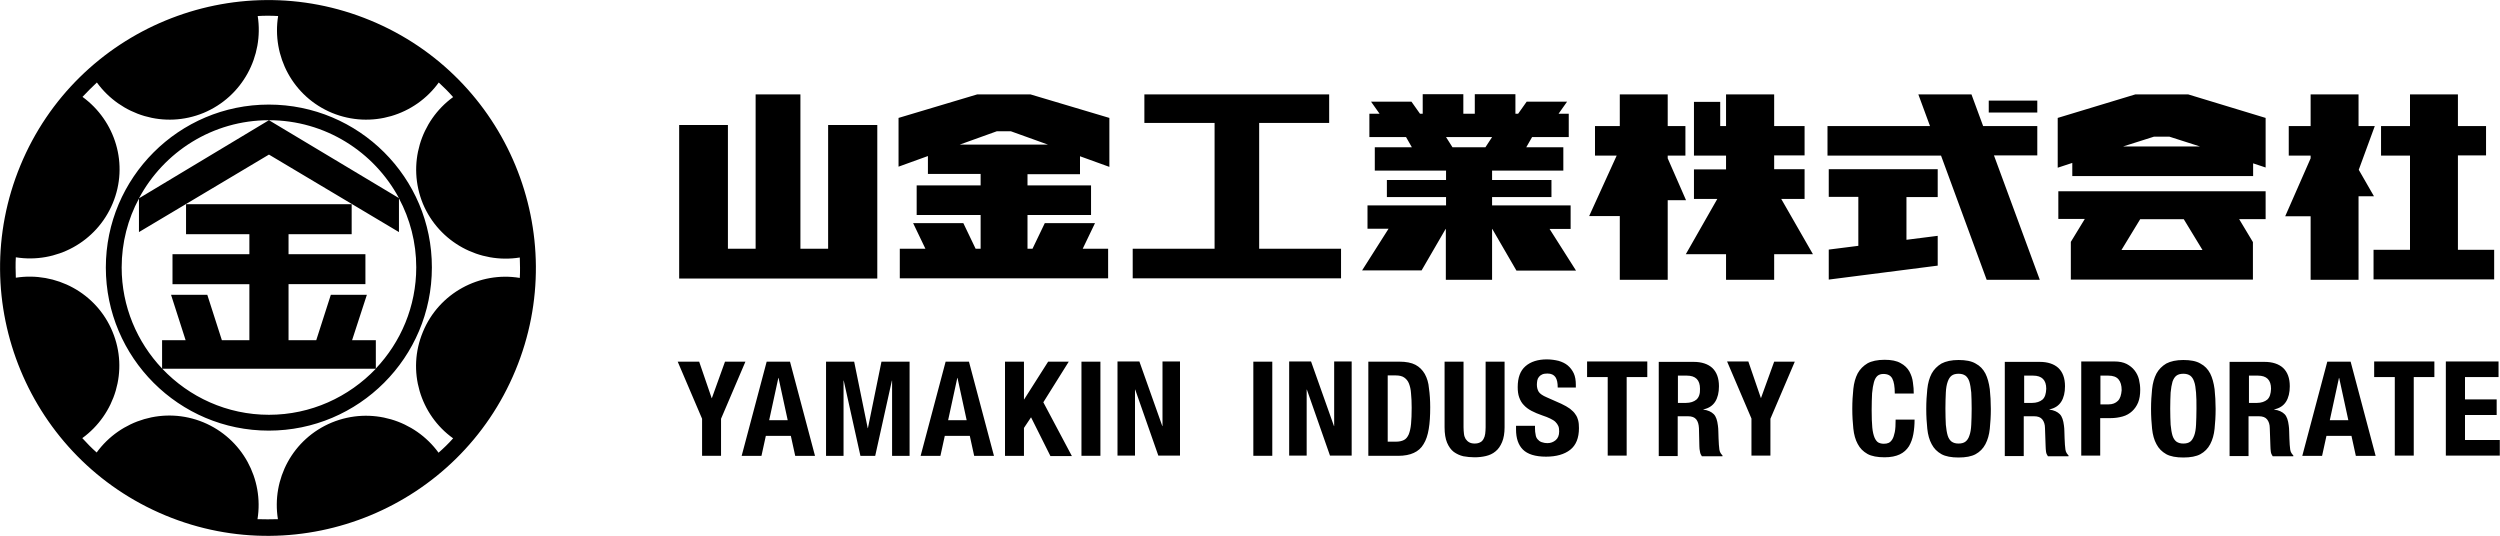 <?xml version="1.0" encoding="utf-8"?>
<!-- Generator: Adobe Illustrator 22.0.1, SVG Export Plug-In . SVG Version: 6.00 Build 0)  -->
<svg version="1.1" id="main" xmlns="http://www.w3.org/2000/svg" xmlns:xlink="http://www.w3.org/1999/xlink" x="0px" y="0px"
	 width="1200px" height="257.2px" viewBox="0 0 1200 257.2" style="enable-background:new 0 0 1200 257.2;" xml:space="preserve">
<g>
	<g>
		<path d="M643.7,119.4h-39.3V59H638V45.3h-88.7V59H583v60.4h-39.3v14.2h100V119.4z M682.3,129.9l11.6-20h0.1v24.4h22.2v-24.4h0.1
			l11.6,20h28.6l-12.7-20h10.1V98.6h-37.7v-4h28.5v-8.2h-28.5v-4.5h34.2V70.7h-17.8l2.8-4.9H753V54.6h-4.9l4.1-5.8h-19.4l-4.1,5.8
			h-1.3v-9.4h-19.5v9.4h-5.5v-9.4h-19.5v9.4h-1.3l-4.1-5.8h-19.4l4.1,5.8h-4.9v11.2h17.6l2.8,4.9h-17.8v11.2h34.2v4.5h-28.4v8.2
			h28.4v4h-37.7v11.2h10.1l-12.7,20H682.3z M716.2,65.8l-3.2,4.9h-15.8l-3.1-4.9H716.2z M953.6,134.3h25.5l-22-59.7h20.8V60.5h-26
			l-5.6-15.2h-25.5l5.6,15.2h-49.2v14.2h54.5L953.6,134.3z M994.1,134.2h87.3v-18l-6.6-11h12.7V91.8H988v13.3h12.7l-6.7,11V134.2z
			 M1027.3,105.2h20.9l9,14.8h-38.9L1027.3,105.2z M1156.7,119.9h-17.4v14.2h57.9v-14.2h-17.4V74.6h13.5V60.5h-13.5V45.3h-23v15.2
			h-13.9v14.2h13.9V119.9z M977.9,48.3h-23.3V54h23.3V48.3z M930.1,113.2l-15,1.9V94.6h15V81.2h-52.3v13.3H892V118l-14.2,1.8v14.4
			l52.3-6.7V113.2z M421.1,60h-23.6v59.4h-13.3V45.3h-21.5v74.1h-13.3V60H326v73.7h95.1V60z M469.1,45.3l-37.8,11.3V80l14.1-5.1v8.6
			h25.3V89H440v14.2h30.7v16.2h-2.4l-5.9-12.3h-24.1l5.9,12.3h-12.3v14.2h100v-14.2h-12.2l5.9-12.3h-24.1l-5.9,12.3h-2.4v-16.2h30.5
			V89h-30.5v-5.4h25.2v-8.6l14.1,5.1V56.6l-37.9-11.3H469.1z M460.7,69.4l17.8-6.4h6.7l17.8,6.4H460.7z M994.7,84.5h86.8v-6.1l6,2
			V56.6l-37.2-11.3H1025l-37.3,11.3v23.9l7-2.3V84.5z M1033.9,65.6h7.4l14.7,4.7h-36.9L1033.9,65.6z M777.5,103.6v30.7h23V96.1h8.8
			L800.5,76v-1.3h8.5V60.5h-8.5V45.3h-23v15.2h-11.9v14.2H776l-13.2,29H777.5z M866.2,95.5V81.2h-14.6v-6.6h14.6V60.5h-14.6V45.3
			h-23.1v15.2h-2.8V48.9h-12.6v25.8h15.4v6.6h-15.4v14.2h11.2L809.2,122h19.3v12.3h23.1V122h18.6L855,95.5H866.2z M1096.9,103.8
			h12.2v30.5h23V94.2h7.4l-7.3-12.7l7.7-21h-7.8V45.3h-23v15.2h-10.5v14.2h10.5V76L1096.9,103.8z M177.8,9.8
			c-65.5-27.1-140.9,4.1-168,69.6c-27.1,65.5,4.1,140.8,69.6,168c65.5,27.2,140.9-4.1,168-69.6C274.6,112.3,243.4,36.9,177.8,9.8z
			 M249.5,123.6c0.1,3.2,0.2,6.6,0,9.8c-19.2-3.2-38.8,7.2-46.5,25.9c-7.8,18.7-1.3,39.8,14.5,51.1c-2.2,2.5-4.6,4.8-7,6.9
			c-11.4-15.7-32.4-22.2-51.2-14.5c-18.8,7.8-29,27.2-25.9,46.4c-3.3,0.1-6.6,0.1-9.8,0c3.1-19.2-7.2-38.7-26-46.5
			c-18.7-7.7-39.8-1.2-51.2,14.5c-2.5-2.2-4.7-4.5-6.9-6.9c15.7-11.4,22.3-32.4,14.5-51.1c-7.7-18.7-27.3-28.9-46.4-25.9
			c-0.1-3.3-0.2-6.6,0-9.8c19.2,3.1,38.7-7.2,46.5-25.9C61.9,79,55.4,58,39.6,46.5c2.3-2.4,4.5-4.7,6.9-6.9
			C58,55.4,79,61.9,97.7,54.2c18.7-7.8,29-27.3,26-46.5c3.2-0.2,6.5-0.2,9.8,0c-3.1,19.2,7.1,38.7,25.9,46.5
			c18.8,7.7,39.8,1.2,51.2-14.6c2.4,2.2,4.7,4.5,6.9,7C201.8,58,195.3,79,203,97.8C210.8,116.4,230.3,126.7,249.5,123.6z M129,50.2
			c-43.1,0-78.2,35.1-78.2,78.2c0,43.2,35.1,78.3,78.2,78.3c43.2,0,78.3-35.1,78.3-78.3C207.4,85.2,172.2,50.2,129,50.2z
			 M129.1,199.1c-20.1,0-38.3-8.5-51.2-22.1h102.5C167.4,190.6,149.2,199.1,129.1,199.1z M191.5,95.2c5.3,9.9,8.3,21.2,8.3,33.1
			c0,18.8-7.4,35.9-19.4,48.6v-13.6H169l7.1-21.8h-17.3l-7,21.8h-13.3v-26.9h36.9V122h-36.9v-9.6h30.3V98H89.3v14.4h30.4v9.6H82.8
			v14.4h36.9v26.9h-13.2l-7-21.8H82.1l7,21.8H77.8v13.6c-12-12.7-19.4-29.8-19.4-48.5c0-12,3-23.3,8.3-33.1v16.1l62.4-37.2h0
			l62.4,37.2V95.2z M129.1,57.7L66.7,95.2C78.6,72.9,102.1,57.7,129.1,57.7c27,0,50.5,15.2,62.4,37.4L129.1,57.7z M416.6,205.5h-0.1
			l-6.5-31.9h-13.5v45.2h8.4v-36.1h0.1l8,36.1h7.1l8-36.1h0.1v36.1h8.4v-45.2h-13.5L416.6,205.5z M453.9,173.6l-12,45.2h9.5l2.1-9.6
			h12l2.1,9.6h9.5l-12-45.2H453.9z M455.1,201.7l4.4-20.3h0.1l4.4,20.3H455.1z M368,173.6l-12,45.2h9.5l2.1-9.6h12l2.1,9.6h9.5
			l-12-45.2H368z M369.2,201.7l4.4-20.3h0.1l4.4,20.3H369.2z M348,173.6l-6.3,17.5h-0.1l-6-17.5h-10.3L337,201v17.8h9.1V201
			l11.7-27.4H348z M513,173.6h-9.9l-11.5,18.1h-0.1v-18.1h-9.1v45.2h9.1v-13.4l3.4-5.1l9.3,18.6h10.3l-13.7-25.8L513,173.6z
			 M519.1,218.8h9.1v-45.2h-9.1V218.8z M558,204.5h-0.1l-11-31h-10.5v45.2h8.4v-31.7h0.1l11.1,31.7h10.4v-45.2H558V204.5z
			 M756.2,198.9c-0.6-1-1.5-1.8-2.6-2.7c-1.1-0.8-2.5-1.6-4.2-2.4l-7-3.1c-1.9-0.8-3.2-1.7-3.8-2.6c-0.6-1-0.9-2.1-0.9-3.5
			c0-0.7,0.1-1.3,0.2-2c0.1-0.6,0.4-1.2,0.8-1.7c0.4-0.5,0.9-0.9,1.6-1.2c0.7-0.3,1.5-0.4,2.5-0.4c1.8,0,3,0.6,3.8,1.7
			c0.8,1.2,1.1,2.8,1.1,5h8.7v-1.3c0-2.1-0.3-4-1-5.5c-0.7-1.5-1.7-2.8-2.9-3.8c-1.2-1-2.7-1.7-4.4-2.2c-1.7-0.4-3.6-0.7-5.6-0.7
			c-4.3,0-7.8,1.1-10.3,3.3c-2.5,2.2-3.7,5.5-3.7,10c0,1.9,0.2,3.5,0.7,4.9c0.5,1.4,1.2,2.7,2.2,3.7c1,1.1,2.2,2,3.7,2.8
			c1.5,0.8,3.2,1.5,5.2,2.2c1.5,0.5,2.8,1,3.8,1.5c1,0.5,1.9,1,2.5,1.6c0.6,0.6,1.1,1.3,1.4,2c0.3,0.7,0.4,1.6,0.4,2.6
			c0,1.9-0.6,3.3-1.7,4.2c-1.1,0.9-2.4,1.4-3.8,1.4c-1.2,0-2.2-0.2-3-0.5c-0.8-0.3-1.4-0.8-1.9-1.4c-0.5-0.6-0.8-1.3-0.9-2.2
			c-0.2-0.9-0.3-1.8-0.3-2.9v-1.3h-9.1v1.8c0,4.2,1.1,7.4,3.3,9.6c2.2,2.2,5.9,3.4,11.1,3.4c4.9,0,8.8-1.1,11.6-3.3
			c2.8-2.2,4.2-5.7,4.2-10.4c0-1.4-0.1-2.7-0.4-3.8C757.3,200.9,756.9,199.8,756.2,198.9z M713.1,205.1c0,1.1-0.1,2.2-0.2,3.1
			c-0.1,0.9-0.4,1.8-0.8,2.5c-0.4,0.7-0.9,1.3-1.6,1.6c-0.7,0.4-1.6,0.6-2.7,0.6c-1,0-1.9-0.2-2.6-0.6c-0.7-0.4-1.2-0.9-1.7-1.6
			c-0.4-0.7-0.7-1.5-0.8-2.5c-0.1-0.9-0.2-2-0.2-3.1v-31.5h-9.1v31.5c0,3,0.4,5.5,1.2,7.4c0.8,1.9,1.9,3.4,3.2,4.4
			c1.4,1,2.9,1.7,4.6,2.1c1.7,0.3,3.5,0.5,5.4,0.5c1.9,0,3.7-0.2,5.4-0.6c1.7-0.4,3.3-1.1,4.6-2.2c1.4-1.1,2.4-2.6,3.2-4.5
			c0.8-1.9,1.2-4.3,1.2-7.1v-31.5h-9.1V205.1z M761.8,181h9.9v37.7h9.1V181h9.9v-7.5h-28.9V181z M825.3,215.8
			c-0.2-1.3-0.3-3.1-0.4-5.5c0-1.2-0.1-2.3-0.1-3.3c0-1-0.1-1.9-0.2-2.7c-0.3-2.5-0.9-4.4-2-5.5c-1.1-1.1-2.7-1.9-5-2.2v-0.1
			c2.6-0.5,4.5-1.8,5.7-3.7c1.2-1.9,1.8-4.4,1.8-7.4c0-3.9-1.1-6.8-3.2-8.8c-2.1-1.9-5.1-2.9-8.9-2.9h-16.8v45.2h9.1v-19.1h4.9
			c1.9,0,3.2,0.5,4,1.5c0.8,1,1.2,2.4,1.3,4.2l0.2,8.7c0,0.9,0.1,1.7,0.3,2.6c0.1,0.8,0.4,1.5,0.9,2.2h9.9v-0.4
			C826.1,217.9,825.5,217.1,825.3,215.8z M814.3,191.8c-1.2,1-2.9,1.6-5.1,1.6h-3.8v-13.1h4.3c4.2,0,6.3,2.1,6.3,6.3
			C816.1,189,815.5,190.7,814.3,191.8z M601.6,218.8h9.1v-45.2h-9.1V218.8z M640.4,204.5h-0.1l-11-31h-10.5v45.2h8.4v-31.7h0.1
			l11.1,31.7h10.4v-45.2h-8.4V204.5z M683.9,179.5c-1.1-1.9-2.6-3.4-4.5-4.4c-1.9-1-4.5-1.5-7.7-1.5h-14.9v45.2h14.3
			c3,0,5.6-0.5,7.5-1.4c2-0.9,3.6-2.3,4.7-4.2c1.2-1.9,2-4.3,2.5-7.3c0.5-2.9,0.7-6.4,0.7-10.4c0-3.3-0.2-6.4-0.6-9.1
			C685.7,183.8,685,181.5,683.9,179.5z M677.3,203.5c-0.2,2.1-0.6,3.7-1.1,5c-0.6,1.3-1.3,2.2-2.3,2.7c-1,0.5-2.2,0.8-3.8,0.8h-4
			v-31.8h3.8c1.7,0,3.1,0.3,4.1,1c1,0.7,1.8,1.6,2.3,2.9c0.5,1.3,0.9,2.9,1,4.8c0.2,1.9,0.3,4.2,0.3,6.8
			C677.6,198.9,677.5,201.4,677.3,203.5z M845.3,191h-0.1l-6-17.5H829l11.7,27.4v17.8h9.1V201l11.7-27.4h-9.9L845.3,191z
			 M1099.3,215.8c-0.2-1.3-0.3-3.1-0.4-5.5c0-1.2-0.1-2.3-0.1-3.3c0-1-0.1-1.9-0.2-2.7c-0.3-2.5-0.9-4.4-2-5.5
			c-1.1-1.1-2.7-1.9-5-2.2v-0.1c2.6-0.5,4.5-1.8,5.7-3.7c1.2-1.9,1.8-4.4,1.8-7.4c0-3.9-1.1-6.8-3.2-8.8c-2.1-1.9-5.1-2.9-8.9-2.9
			h-16.8v45.2h9.1v-19.1h4.9c1.9,0,3.2,0.5,4,1.5c0.8,1,1.3,2.4,1.3,4.2l0.3,8.7c0,0.9,0.1,1.7,0.2,2.6c0.1,0.8,0.4,1.5,0.9,2.2h9.9
			v-0.4C1100.1,217.9,1099.5,217.1,1099.3,215.8z M1088.3,191.8c-1.2,1-2.9,1.6-5,1.6h-3.8v-13.1h4.3c4.2,0,6.3,2.1,6.3,6.3
			C1090,189,1089.5,190.7,1088.3,191.8z M1060.9,179.3c-1.1-2.1-2.6-3.7-4.7-4.8c-2-1.2-4.8-1.7-8.2-1.7c-3.4,0-6.1,0.6-8.2,1.7
			c-2,1.2-3.6,2.8-4.7,4.8c-1.1,2.1-1.8,4.6-2.1,7.5c-0.3,2.9-0.5,6-0.5,9.5c0,3.5,0.2,6.6,0.5,9.5c0.3,2.9,1,5.4,2.1,7.4
			c1.1,2.1,2.6,3.6,4.7,4.8c2,1.1,4.8,1.6,8.2,1.6c3.4,0,6.2-0.5,8.2-1.6c2-1.1,3.6-2.7,4.7-4.8c1.1-2.1,1.8-4.5,2.1-7.4
			c0.3-2.9,0.5-6,0.5-9.5c0-3.4-0.2-6.6-0.5-9.5C1062.6,183.8,1061.9,181.3,1060.9,179.3z M1054.1,203.9c-0.1,2.1-0.4,3.9-0.9,5.2
			c-0.5,1.3-1.1,2.3-1.9,2.9c-0.8,0.6-1.9,0.9-3.3,0.9c-1.4,0-2.4-0.3-3.3-0.9c-0.8-0.6-1.5-1.6-1.9-2.9c-0.4-1.3-0.7-3.1-0.9-5.2
			c-0.1-2.1-0.2-4.7-0.2-7.8c0-3,0.1-5.6,0.2-7.7c0.2-2.1,0.5-3.8,0.9-5.2c0.5-1.4,1.1-2.3,1.9-2.9c0.8-0.6,1.9-0.9,3.3-0.9
			c1.4,0,2.4,0.3,3.3,0.9c0.8,0.6,1.5,1.6,1.9,2.9c0.5,1.3,0.7,3.1,0.9,5.2c0.2,2.1,0.2,4.7,0.2,7.7
			C1054.3,199.2,1054.2,201.8,1054.1,203.9z M1139.6,181h9.9v37.7h9.1V181h9.9v-7.5h-28.9V181z M1117.1,173.6l-12,45.2h9.5l2.1-9.6
			h12l2.1,9.6h9.5l-12-45.2H1117.1z M1118.3,201.7l4.4-20.3h0.1l4.4,20.3H1118.3z M1024.6,177.8c-1-1.3-2.3-2.3-3.8-3.1
			c-1.6-0.8-3.5-1.2-5.9-1.2H999v45.2h9.1v-18h4.9c2.2,0,4.1-0.3,5.9-0.8c1.8-0.5,3.3-1.4,4.5-2.5c1.2-1.1,2.2-2.5,2.9-4.2
			c0.7-1.7,1-3.8,1-6.1c0-1.7-0.2-3.3-0.6-5C1026.3,180.5,1025.6,179.1,1024.6,177.8z M1016.6,192.4c-1.1,1.1-2.6,1.7-4.4,1.7h-4
			v-13.8h3.8c2.3,0,3.9,0.6,4.9,1.8c1,1.2,1.5,2.9,1.5,5.2C1018.2,189.6,1017.7,191.3,1016.6,192.4z M909.5,207.4
			c-0.3,1.5-0.7,2.7-1.2,3.5c-0.5,0.8-1.1,1.4-1.8,1.7c-0.7,0.3-1.4,0.4-2.3,0.4c-1,0-1.8-0.2-2.6-0.6c-0.7-0.4-1.3-1.2-1.8-2.3
			c-0.5-1.2-0.9-2.8-1.1-4.9c-0.2-2.1-0.3-4.9-0.3-8.3c0-3.2,0.1-5.9,0.2-8.1c0.2-2.2,0.5-4,0.9-5.4c0.4-1.4,1-2.4,1.7-3
			c0.7-0.6,1.7-0.9,2.8-0.9c2.1,0,3.5,0.7,4.3,2.2c0.8,1.5,1.2,3.9,1.2,7.2h9.1c0-1.7-0.1-3.4-0.4-5.3c-0.2-1.9-0.8-3.6-1.7-5.3
			c-0.9-1.6-2.3-3-4.2-4c-1.9-1.1-4.4-1.6-7.7-1.6c-3.4,0-6.2,0.6-8.2,1.7c-2,1.2-3.6,2.8-4.7,4.8c-1.1,2.1-1.8,4.6-2.1,7.5
			c-0.3,2.9-0.5,6-0.5,9.5c0,3.5,0.2,6.6,0.5,9.5c0.3,2.9,1,5.4,2.1,7.4c1.1,2.1,2.6,3.6,4.7,4.8c2,1.1,4.8,1.6,8.2,1.6
			c3,0,5.4-0.5,7.3-1.4c1.9-0.9,3.3-2.2,4.4-3.9c1-1.7,1.7-3.6,2.1-5.8c0.4-2.2,0.6-4.5,0.6-7h-9.1
			C909.9,203.9,909.8,205.9,909.5,207.4z M953,179.3c-1.1-2.1-2.6-3.7-4.7-4.8c-2-1.2-4.8-1.7-8.2-1.7c-3.4,0-6.1,0.6-8.2,1.7
			c-2,1.2-3.6,2.8-4.7,4.8c-1.1,2.1-1.8,4.6-2.1,7.5c-0.3,2.9-0.5,6-0.5,9.5c0,3.5,0.2,6.6,0.5,9.5c0.3,2.9,1,5.4,2.1,7.4
			c1.1,2.1,2.6,3.6,4.7,4.8c2,1.1,4.8,1.6,8.2,1.6c3.4,0,6.2-0.5,8.2-1.6c2-1.1,3.6-2.7,4.7-4.8c1.1-2.1,1.8-4.5,2.1-7.4
			c0.3-2.9,0.5-6,0.5-9.5c0-3.4-0.2-6.6-0.5-9.5C954.7,183.8,954,181.3,953,179.3z M946.2,203.9c-0.1,2.1-0.4,3.9-0.9,5.2
			c-0.4,1.3-1.1,2.3-1.9,2.9c-0.8,0.6-1.9,0.9-3.3,0.9c-1.4,0-2.4-0.3-3.3-0.9c-0.8-0.6-1.5-1.6-1.9-2.9c-0.4-1.3-0.7-3.1-0.9-5.2
			c-0.1-2.1-0.2-4.7-0.2-7.8c0-3,0.1-5.6,0.2-7.7c0.1-2.1,0.4-3.8,0.9-5.2c0.5-1.4,1.1-2.3,1.9-2.9c0.8-0.6,1.9-0.9,3.3-0.9
			c1.4,0,2.4,0.3,3.3,0.9c0.8,0.6,1.5,1.6,1.9,2.9c0.4,1.3,0.7,3.1,0.9,5.2c0.1,2.1,0.2,4.7,0.2,7.7
			C946.4,199.2,946.3,201.8,946.2,203.9z M991.4,215.8c-0.2-1.3-0.3-3.1-0.4-5.5c0-1.2-0.1-2.3-0.1-3.3c0-1-0.1-1.9-0.2-2.7
			c-0.3-2.5-0.9-4.4-2-5.5c-1.1-1.1-2.7-1.9-5-2.2v-0.1c2.6-0.5,4.5-1.8,5.7-3.7c1.2-1.9,1.8-4.4,1.8-7.4c0-3.9-1.1-6.8-3.2-8.8
			c-2.1-1.9-5.1-2.9-8.9-2.9h-16.8v45.2h9.1v-19.1h4.9c1.9,0,3.2,0.5,4,1.5c0.8,1,1.3,2.4,1.3,4.2l0.3,8.7c0,0.9,0.1,1.7,0.2,2.6
			c0.1,0.8,0.4,1.5,0.9,2.2h9.9v-0.4C992.2,217.9,991.6,217.1,991.4,215.8z M980.4,191.8c-1.2,1-2.9,1.6-5,1.6h-3.8v-13.1h4.3
			c4.2,0,6.3,2.1,6.3,6.3C982.1,189,981.6,190.7,980.4,191.8z M1183.2,211.3v-12.1h15.2v-7.5h-15.2V181h16.1v-7.5h-25.3v45.2h25.9
			v-7.5H1183.2z"/>
	</g>
</g>
</svg>
